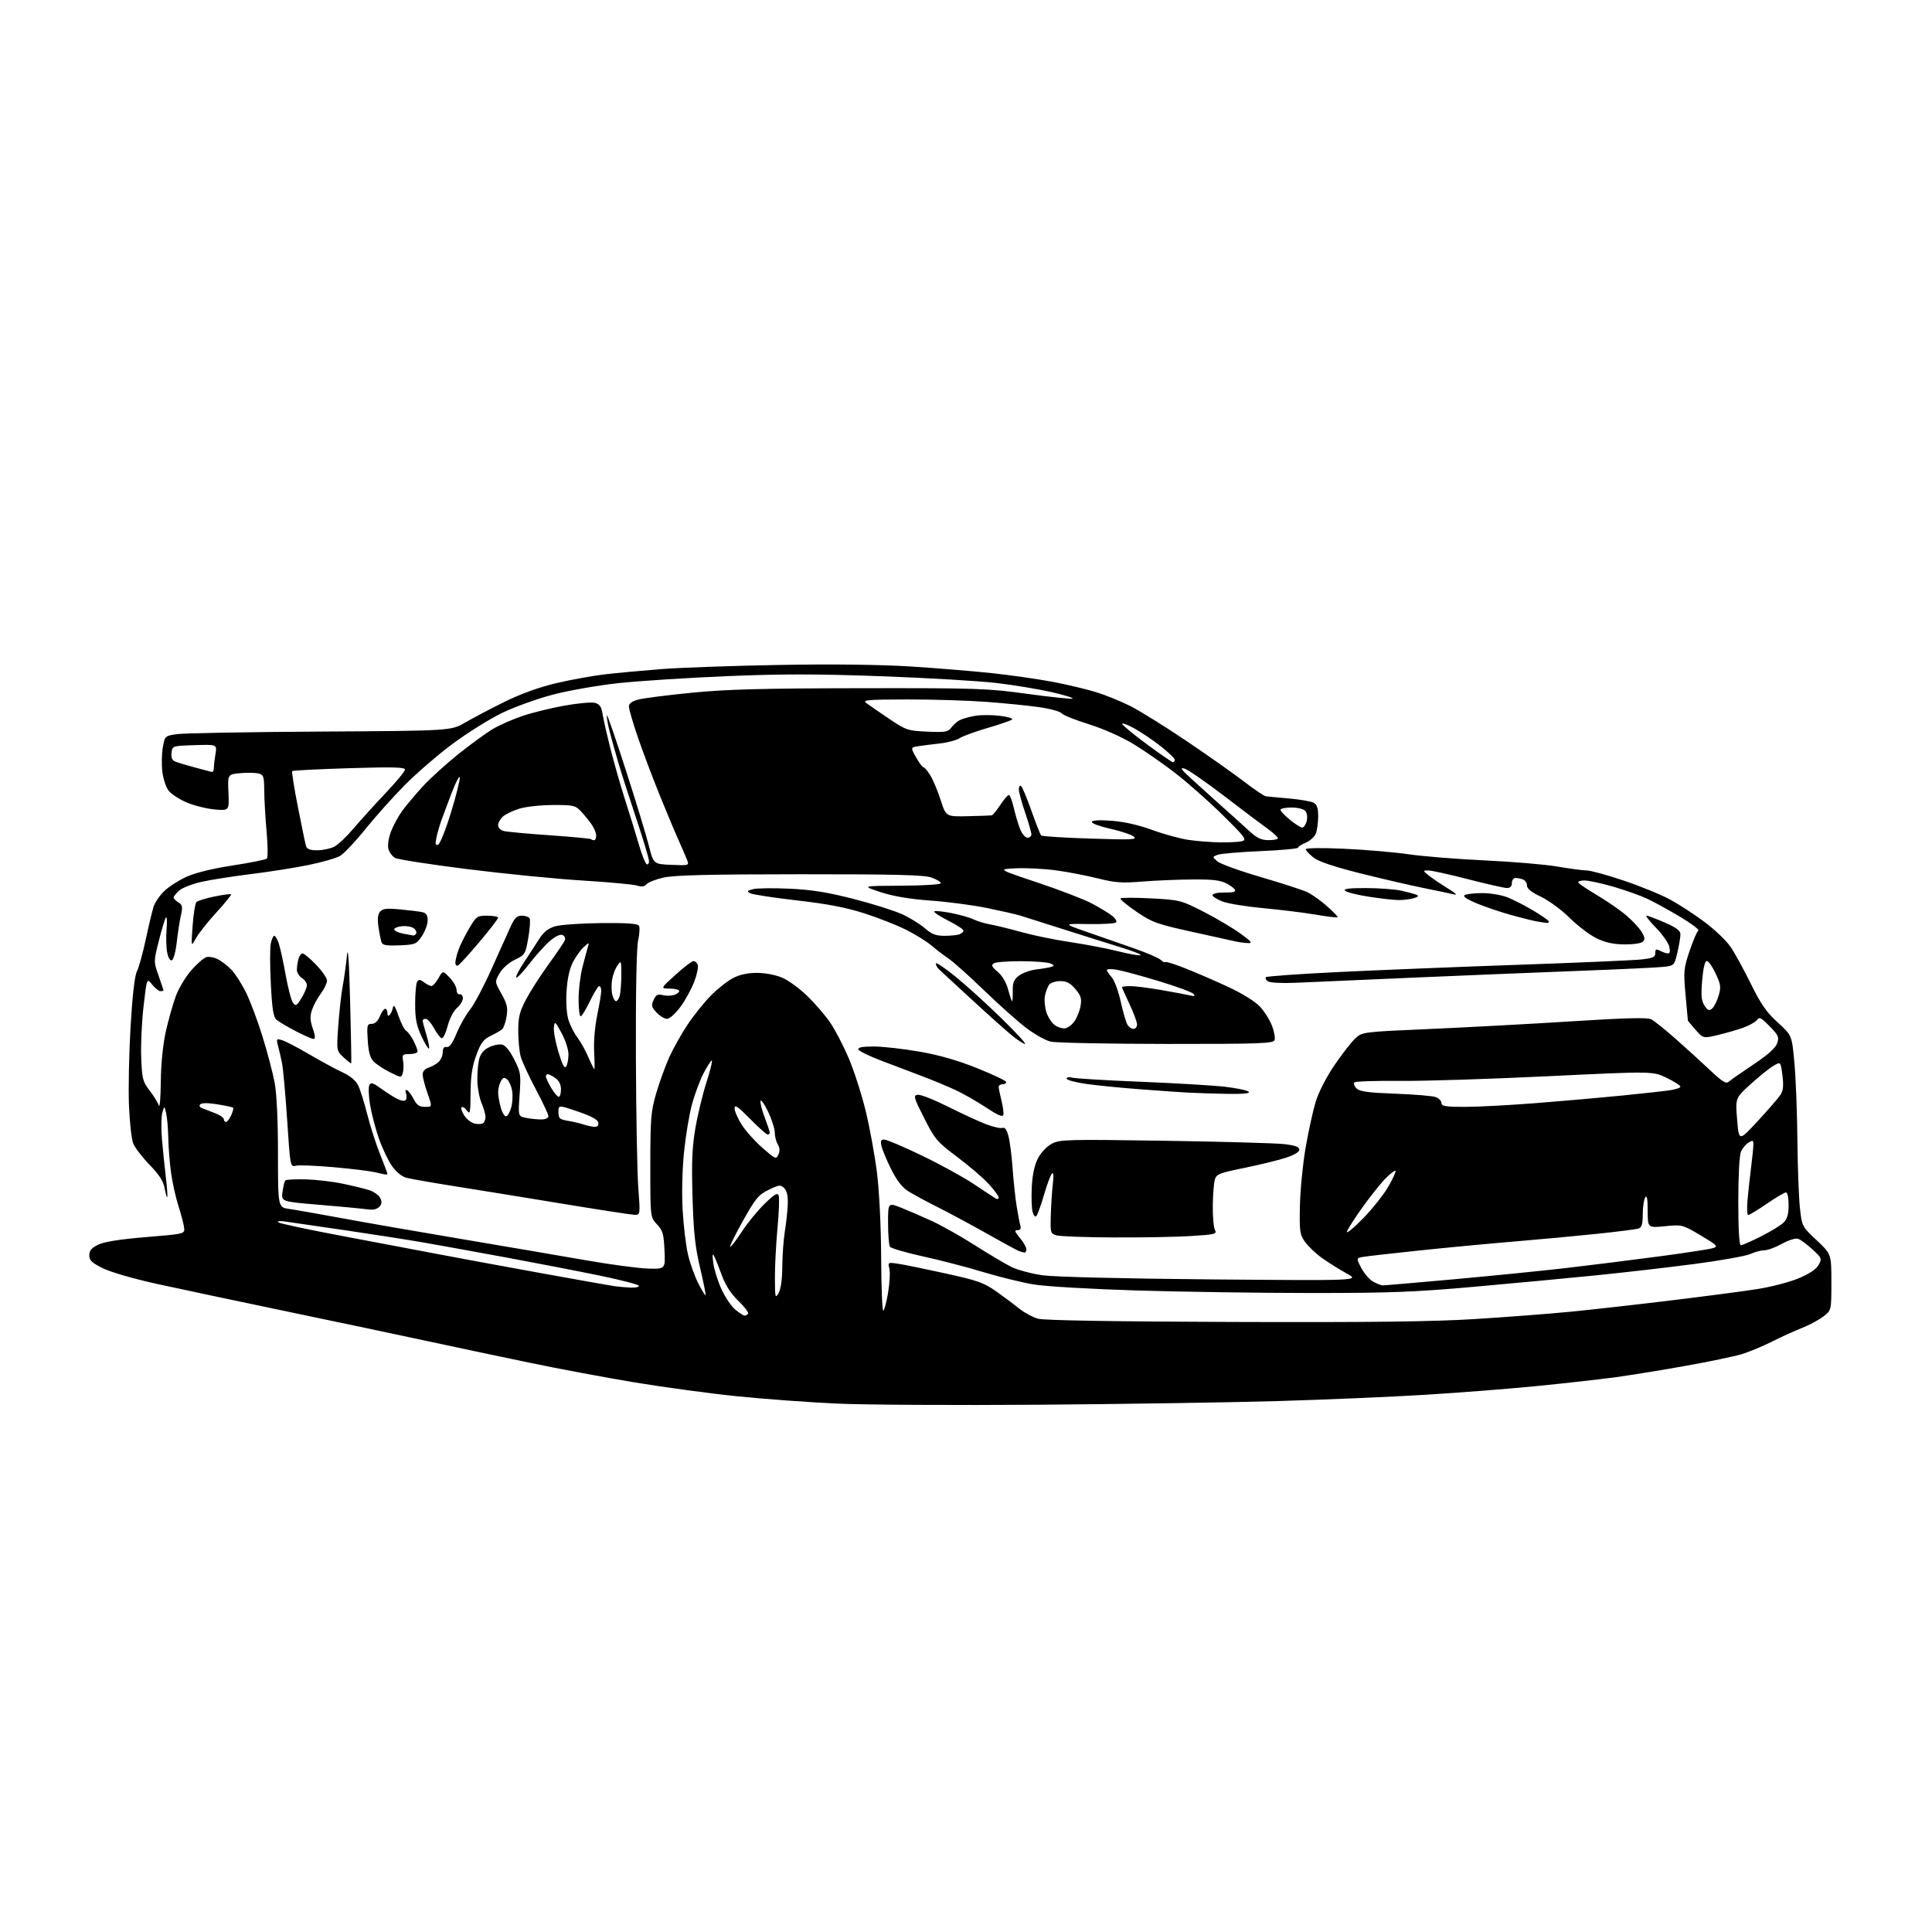 <?xml version="1.0" encoding="UTF-8" standalone="no"?>
<svg 
  version="1.1" 
  xmlns="http://www.w3.org/2000/svg" 
  xmlns:xlink="http://www.w3.org/1999/xlink" 
  xmlns:svg="http://www.w3.org/2000/svg"
  xmlns:rdf="http://www.w3.org/1999/02/22-rdf-syntax-ns#"
  xmlns:cc="http://creativecommons.org/ns#"
  xmlns:dc="http://purl.org/dc/elements/1.1/"
  viewBox="0 0 768 768"
  width="768"
  height="768"
>
<style>svg {background-color: white; }</style>"
<path stroke="none" fill="black" fill-rule="evenodd" d="M413.00,558.40C379.73,558.65 343.50,558.45 332.50,557.94C321.50,557.44 303.73,556.13 293.00,555.04C282.27,553.94 264.05,551.47 252.50,549.56C240.95,547.65 221.82,544.07 210.00,541.60C198.18,539.14 179.95,535.28 169.50,533.03C159.05,530.77 134.30,525.55 114.50,521.42C94.70,517.28 71.30,512.33 62.50,510.40C53.50,508.43 44.09,505.72 41.00,504.20C36.52,502.00 35.50,501.04 35.50,499.00C35.50,497.13 36.39,496.06 39.02,494.78C41.38,493.62 47.63,492.63 58.02,491.77C73.50,490.49 73.50,490.49 73.19,488.00C73.03,486.62 72.02,482.80 70.96,479.50C69.90,476.20 68.59,470.35 68.04,466.50C67.49,462.65 66.98,456.35 66.90,452.50C66.83,448.65 66.44,444.15 66.04,442.50C65.32,439.50 65.32,439.50 64.52,442.37C64.08,443.95 64.02,448.68 64.38,452.87C64.74,457.07 65.44,463.88 65.93,468.00C66.42,472.12 66.67,475.66 66.48,475.85C66.29,476.05 65.82,474.47 65.45,472.35C64.96,469.56 63.30,466.98 59.44,463.00C56.51,459.98 53.58,456.15 52.94,454.50C52.29,452.85 51.54,446.10 51.27,439.50C50.99,432.90 51.28,418.80 51.90,408.17C52.63,395.78 53.53,387.87 54.41,386.17C55.17,384.70 56.75,379.00 57.93,373.50C59.10,368.00 60.51,362.12 61.05,360.43C61.59,358.74 63.49,355.95 65.27,354.23C67.05,352.51 71.01,349.96 74.08,348.56C77.59,346.95 84.41,345.28 92.49,344.04C99.55,342.96 105.68,341.72 106.10,341.28C106.52,340.85 106.47,336.00 105.97,330.50C105.48,325.00 105.06,317.70 105.04,314.27C105.00,308.64 104.78,307.98 102.74,307.47C101.49,307.16 98.23,307.10 95.49,307.35C90.50,307.80 90.50,307.80 90.81,315.04C91.12,322.29 91.12,322.29 85.26,321.76C82.03,321.46 77.04,320.21 74.16,318.97C71.28,317.74 68.07,315.64 67.03,314.31C65.99,312.98 64.86,309.56 64.53,306.70C64.20,303.84 64.29,299.48 64.74,297.01C65.55,292.55 65.59,292.51 70.42,291.82C73.10,291.44 98.69,290.98 127.29,290.81C179.30,290.50 179.30,290.50 184.90,287.23C187.98,285.43 195.01,281.73 200.52,279.01C206.99,275.82 214.26,273.19 221.07,271.58C226.87,270.21 235.63,268.62 240.55,268.05C245.47,267.48 255.57,266.55 263.00,265.97C270.43,265.39 291.35,264.65 309.50,264.33C330.44,263.95 349.44,264.17 361.50,264.91C371.95,265.56 386.80,266.78 394.50,267.61C402.20,268.44 413.13,270.02 418.78,271.10C424.44,272.19 432.09,274.02 435.78,275.16C439.48,276.30 445.59,278.79 449.37,280.69C453.14,282.59 463.23,288.87 471.77,294.64C480.32,300.41 490.60,307.66 494.61,310.75C498.63,313.84 502.49,316.45 503.21,316.54C503.92,316.64 508.07,317.03 512.42,317.41C516.78,317.80 521.17,318.55 522.17,319.09C523.52,319.81 524.00,321.23 524.00,324.47C524.00,326.89 523.59,329.95 523.08,331.28C522.58,332.60 520.78,334.26 519.08,334.97C517.39,335.67 516.00,336.57 516.00,336.97C516.00,337.36 509.30,337.98 501.12,338.33C492.94,338.69 485.26,339.34 484.06,339.78C481.90,340.58 481.90,340.60 483.86,342.37C484.94,343.35 492.72,346.17 501.14,348.64C509.56,351.10 517.91,353.81 519.70,354.66C521.49,355.51 525.01,358.01 527.52,360.23C530.03,362.44 531.92,364.42 531.71,364.62C531.50,364.83 527.55,364.36 522.92,363.57C518.29,362.79 508.91,361.63 502.09,361.00C495.26,360.37 487.94,359.16 485.84,358.32C483.73,357.47 482.00,356.38 482.00,355.89C482.00,355.40 483.24,354.94 484.75,354.86C486.26,354.79 488.29,354.73 489.25,354.73C490.21,354.74 491.00,354.36 491.00,353.90C491.00,353.43 489.54,352.26 487.75,351.29C485.20,349.91 482.23,349.54 474.00,349.60C468.23,349.64 459.23,350.01 454.00,350.44C446.03,351.09 443.21,350.89 436.50,349.20C432.10,348.09 424.68,346.65 420.00,346.01C415.32,345.36 408.12,344.98 404.00,345.16C396.50,345.50 396.50,345.50 412.50,350.85C421.30,353.80 430.98,357.52 434.00,359.13C437.02,360.74 440.62,362.91 441.99,363.96C443.35,365.01 444.10,366.23 443.65,366.68C443.19,367.13 438.25,367.42 432.66,367.33C422.50,367.15 422.50,367.15 432.50,370.61C438.00,372.51 446.47,375.47 451.33,377.18C456.19,378.90 460.75,380.89 461.46,381.60C462.18,382.32 462.98,382.69 463.24,382.43C463.50,382.16 467.27,383.36 471.61,385.10C475.95,386.83 483.57,390.14 488.55,392.46C493.70,394.86 498.97,398.14 500.80,400.09C502.56,401.96 504.73,405.40 505.62,407.71C506.51,410.03 506.98,412.62 506.65,413.46C506.13,414.81 500.92,415.00 463.78,414.98C440.53,414.96 419.78,414.55 417.67,414.06C415.57,413.58 411.07,411.04 407.67,408.42C404.28,405.80 396.77,399.10 391.00,393.51C385.23,387.93 378.93,382.30 377.00,381.00C375.07,379.69 372.02,377.36 370.20,375.80C368.39,374.25 363.89,371.46 360.20,369.61C356.52,367.76 349.00,364.80 343.50,363.04C336.32,360.74 328.74,359.29 316.64,357.91C307.36,356.84 299.04,355.56 298.15,355.07C296.81,354.31 297.02,354.03 299.36,353.45C300.92,353.05 307.44,352.97 313.85,353.27C322.59,353.67 328.93,354.68 339.23,357.32C346.79,359.26 355.50,362.00 358.60,363.42C361.70,364.83 365.77,367.35 367.65,369.00C370.34,371.36 372.01,372.00 375.45,372.00C377.86,372.00 380.55,371.73 381.42,371.39C382.29,371.06 383.00,370.39 383.00,369.91C383.00,369.42 380.25,367.64 376.90,365.95C373.54,364.25 371.05,362.61 371.37,362.30C371.68,361.98 374.76,362.28 378.21,362.96C381.65,363.64 385.61,364.77 386.99,365.46C388.37,366.16 391.30,367.05 393.50,367.44C395.70,367.83 401.32,369.21 406.00,370.51C410.68,371.81 419.45,373.61 425.50,374.51C431.55,375.41 440.03,377.03 444.36,378.12C448.68,379.21 452.73,379.92 453.36,379.71C453.98,379.51 450.45,378.09 445.50,376.57C440.55,375.05 430.20,371.79 422.50,369.33C414.80,366.86 407.15,364.44 405.50,363.94C403.85,363.44 398.00,362.11 392.50,360.98C387.00,359.84 376.88,358.50 370.00,358.00C361.50,357.38 355.10,356.29 350.00,354.62C342.50,352.16 342.50,352.16 358.25,352.08C367.14,352.04 374.00,351.60 374.00,351.08C374.00,350.57 372.31,349.56 370.25,348.83C367.33,347.79 355.81,347.51 318.00,347.53C282.31,347.54 268.00,347.89 263.83,348.83C260.71,349.53 257.64,350.73 257.02,351.48C256.21,352.45 255.09,352.61 253.19,352.02C251.71,351.56 241.95,350.66 231.50,350.02C221.05,349.38 200.50,347.34 185.83,345.50C171.16,343.66 158.23,341.66 157.09,341.05C155.95,340.44 154.74,338.81 154.39,337.43C154.03,335.98 154.47,333.05 155.43,330.53C156.35,328.12 158.36,324.43 159.89,322.33C161.42,320.22 165.09,315.85 168.05,312.62C171.02,309.39 177.50,303.51 182.47,299.55C187.44,295.60 193.57,291.16 196.11,289.67C198.64,288.19 203.83,285.92 207.65,284.62C211.47,283.32 218.95,281.47 224.27,280.52C229.60,279.56 235.07,279.05 236.43,279.39C238.36,279.88 239.05,280.85 239.51,283.76C239.84,285.82 241.25,292.00 242.64,297.50C244.02,303.00 246.66,312.23 248.50,318.00C250.35,323.77 252.80,331.74 253.96,335.71C255.11,339.68 256.50,343.19 257.03,343.52C257.56,343.85 257.99,343.30 257.99,342.31C257.98,341.31 255.79,333.98 253.12,326.00C250.45,318.02 247.13,307.68 245.74,303.00C244.36,298.32 242.71,292.31 242.07,289.63C241.43,286.95 241.08,284.59 241.28,284.39C241.48,284.18 244.88,294.03 248.82,306.26C252.76,318.49 256.84,331.88 257.88,336.00C259.77,343.50 259.77,343.50 266.87,343.79C273.92,344.08 273.98,344.07 273.10,341.79C272.62,340.53 271.01,336.80 269.53,333.50C268.05,330.20 264.57,321.88 261.80,315.00C259.02,308.12 255.24,298.02 253.38,292.55C251.52,287.08 250.00,281.81 250.00,280.84C250.00,279.65 251.21,278.76 253.75,278.08C255.81,277.54 265.38,276.32 275.00,275.37C288.77,274.01 303.05,273.63 342.00,273.57C388.42,273.50 392.55,273.64 408.32,275.81C417.57,277.08 425.67,277.93 426.32,277.71C426.97,277.48 423.23,276.32 418.00,275.12C412.77,273.93 402.88,272.29 396.00,271.49C389.12,270.68 368.54,269.47 350.25,268.81C324.39,267.87 310.73,267.87 288.75,268.79C273.21,269.45 253.97,270.68 246.00,271.54C238.03,272.39 226.32,274.43 220.00,276.07C213.68,277.71 204.45,281.03 199.50,283.44C194.55,285.86 185.78,291.34 180.00,295.63C174.22,299.91 165.68,307.27 161.00,311.99C156.32,316.70 149.25,324.61 145.27,329.55C141.29,334.50 136.77,339.30 135.21,340.22C133.66,341.13 127.91,342.79 122.45,343.89C116.98,345.00 106.66,346.62 99.53,347.49C92.40,348.36 83.57,349.76 79.92,350.59C76.26,351.42 72.31,352.99 71.14,354.09C69.96,355.18 69.00,356.40 69.00,356.80C69.00,357.19 69.86,358.05 70.91,358.71C72.54,359.73 72.68,360.46 71.90,363.94C71.40,366.17 70.66,370.99 70.25,374.66C69.84,378.33 68.96,381.51 68.31,381.73C67.60,381.97 66.84,380.66 66.44,378.52C66.06,376.53 65.96,372.44 66.22,369.42C66.47,366.40 66.36,364.28 65.97,364.71C65.59,365.15 64.33,369.26 63.17,373.87C61.06,382.23 61.06,382.23 63.03,387.83C64.11,390.91 65.00,393.56 65.00,393.72C65.00,393.87 64.45,394.00 63.79,394.00C63.12,394.00 61.63,392.81 60.47,391.36C58.36,388.71 58.36,388.71 57.06,400.11C56.34,406.37 55.92,415.59 56.13,420.58C56.47,428.85 56.77,430.01 59.50,433.55C61.15,435.69 62.79,438.35 63.15,439.47C63.51,440.59 63.86,436.32 63.92,430.00C64.00,422.82 64.75,415.31 65.93,410.00C66.97,405.32 68.78,398.96 69.94,395.85C71.11,392.75 73.87,388.16 76.07,385.66C78.27,383.16 80.93,380.84 81.99,380.50C83.04,380.17 85.16,380.55 86.70,381.36C88.24,382.16 90.69,384.10 92.14,385.66C93.60,387.22 96.14,391.20 97.78,394.50C99.43,397.80 102.38,405.68 104.34,412.00C106.30,418.32 108.49,426.65 109.20,430.50C110.01,434.83 110.50,445.58 110.50,458.73C110.50,479.95 110.50,479.95 115.00,480.58C117.47,480.93 126.70,482.55 135.50,484.18C144.30,485.82 165.90,489.58 183.50,492.54C201.10,495.51 223.38,499.31 233.00,500.99C242.62,502.67 253.65,504.15 257.50,504.27C264.50,504.50 264.50,504.50 264.15,497.00C263.86,490.52 263.45,489.12 261.15,486.68C258.50,483.87 258.50,483.87 258.51,463.18C258.53,444.44 258.75,441.75 260.88,434.50C262.17,430.10 264.51,423.66 266.08,420.18C267.65,416.71 270.95,410.86 273.40,407.18C275.86,403.51 280.04,398.32 282.68,395.65C285.33,392.98 289.30,389.87 291.50,388.74C294.19,387.37 297.34,386.71 301.12,386.74C304.43,386.77 308.55,387.59 311.18,388.75C313.62,389.84 318.10,393.15 321.11,396.11C324.13,399.07 328.14,403.75 330.02,406.50C331.90,409.25 335.16,415.49 337.26,420.37C339.37,425.24 342.42,434.69 344.06,441.37C345.69,448.04 347.73,459.12 348.59,466.00C349.52,473.41 350.20,487.15 350.27,499.75C350.33,511.44 350.70,521.00 351.10,521.00C351.49,521.00 352.35,517.83 353.01,513.96C353.66,510.08 353.90,505.75 353.54,504.32C352.90,501.76 352.95,501.74 357.20,502.39C359.56,502.75 368.02,504.48 376.00,506.24C388.76,509.05 391.18,509.92 396.18,513.47C399.30,515.69 403.45,518.78 405.40,520.35C407.35,521.92 410.65,523.66 412.73,524.23C415.11,524.88 443.58,525.35 490.00,525.50C543.87,525.69 569.51,525.38 586.00,524.36C598.38,523.60 615.48,522.29 624.00,521.46C632.52,520.62 650.52,518.61 664.00,516.97C677.48,515.34 692.97,513.30 698.44,512.45C703.91,511.60 711.32,509.68 714.91,508.18C719.18,506.41 721.95,504.56 722.91,502.85C724.32,500.34 724.22,500.10 720.44,496.62C718.27,494.63 715.70,492.74 714.73,492.42C713.74,492.11 710.92,492.99 708.35,494.43C705.82,495.84 702.70,497.00 701.41,497.00C700.12,497.00 697.59,497.67 695.78,498.49C693.98,499.30 683.95,501.09 673.50,502.46C663.05,503.83 645.50,505.86 634.50,506.96C623.50,508.07 601.81,510.11 586.30,511.49C562.37,513.62 552.51,514.00 521.30,513.99C501.06,513.98 469.88,513.53 452.00,512.99C433.86,512.44 415.74,511.39 411.00,510.60C406.32,509.83 397.32,507.63 391.00,505.71C384.68,503.78 373.88,500.97 367.00,499.46C360.12,497.95 354.17,496.21 353.77,495.60C353.36,495.00 353.02,490.79 353.02,486.26C353.00,478.03 353.00,478.03 358.23,480.09C361.11,481.23 366.66,483.63 370.56,485.43C374.46,487.23 382.12,491.56 387.58,495.04C393.03,498.52 399.52,502.37 402.00,503.60C404.48,504.83 410.10,506.33 414.50,506.95C419.25,507.61 446.44,508.27 481.50,508.58C540.50,509.09 540.50,509.09 535.44,506.29C532.66,504.76 528.30,502.04 525.76,500.25C523.21,498.46 520.09,495.53 518.82,493.75C516.68,490.75 516.52,489.62 516.74,479.23C516.87,473.04 517.89,462.69 519.00,456.23C520.12,449.78 521.91,441.58 522.99,438.01C524.15,434.21 527.21,428.22 530.41,423.51C533.40,419.11 537.13,414.31 538.68,412.85C541.50,410.21 541.50,410.21 568.50,409.03C583.35,408.38 608.74,407.01 624.92,405.98C646.45,404.62 654.90,404.41 656.42,405.20C657.57,405.79 661.88,409.25 666.00,412.88C670.12,416.51 676.28,422.11 679.69,425.34C684.60,429.99 686.15,430.95 687.19,430.01C687.91,429.36 692.32,426.28 697.00,423.16C702.72,419.35 705.80,416.60 706.44,414.74C707.29,412.29 706.96,411.54 703.46,407.96C700.10,404.51 699.36,404.15 698.41,405.46C697.79,406.30 695.31,407.69 692.89,408.55C690.48,409.41 685.92,410.72 682.77,411.46C677.04,412.81 677.04,412.81 674.02,409.37C672.36,407.48 670.98,405.83 670.96,405.72C670.94,405.60 670.52,401.00 670.03,395.50C669.19,386.17 669.30,385.00 671.64,378.01C673.02,373.90 674.58,370.26 675.11,369.93C675.64,369.60 672.36,367.12 667.82,364.42C663.28,361.71 657.37,358.47 654.70,357.22C652.02,355.97 646.00,353.83 641.30,352.47C636.61,351.11 631.45,350.00 629.83,350.00C628.21,350.00 627.13,350.39 627.42,350.88C627.72,351.36 631.06,353.59 634.84,355.84C638.62,358.08 643.69,361.56 646.11,363.57C648.52,365.58 651.35,368.55 652.39,370.18C653.85,372.46 654.01,373.39 653.08,374.31C652.39,375.00 649.24,375.46 645.63,375.41C641.16,375.35 637.98,374.64 634.51,372.91C631.84,371.59 627.07,367.94 623.91,364.82C620.75,361.69 615.65,357.95 612.58,356.49C608.82,354.71 607.00,353.26 607.00,352.03C607.00,351.03 606.29,349.94 605.42,349.61C604.55,349.27 603.20,349.00 602.42,349.00C601.64,349.00 601.00,349.90 601.00,351.00C601.00,352.31 600.33,353.00 599.05,353.00C597.98,353.00 591.02,351.43 583.57,349.50C576.12,347.57 569.01,346.01 567.77,346.02C565.50,346.04 565.50,346.04 568.00,348.06C569.38,349.17 572.75,351.45 575.50,353.13C578.52,354.97 579.51,355.93 578.00,355.56C576.62,355.21 571.23,354.07 566.00,353.02C560.77,351.97 549.44,349.34 540.80,347.18C530.18,344.51 524.13,342.47 522.11,340.87C520.46,339.57 519.09,338.09 519.06,337.60C519.02,337.07 525.35,336.98 534.25,337.39C542.64,337.76 554.23,338.76 560.00,339.59C565.77,340.43 579.49,341.53 590.47,342.04C601.46,342.55 614.40,343.65 619.23,344.49C624.05,345.32 629.24,346.01 630.75,346.01C632.26,346.02 638.90,347.84 645.50,350.06C652.10,352.28 660.42,355.69 664.00,357.64C667.58,359.59 673.73,363.61 677.68,366.57C681.64,369.53 686.22,373.92 687.88,376.32C689.53,378.72 693.16,385.33 695.95,391.00C699.97,399.17 702.20,402.38 706.67,406.44C712.31,411.57 712.31,411.57 713.31,422.54C713.86,428.57 714.39,442.27 714.49,453.00C714.59,463.73 715.04,475.88 715.48,480.00C716.29,487.50 716.29,487.50 722.15,493.02C728.00,498.54 728.00,498.54 728.00,509.72C728.00,520.90 728.00,520.90 724.75,523.37C722.96,524.73 719.15,526.77 716.27,527.90C713.39,529.03 707.99,531.49 704.27,533.37C700.54,535.24 695.10,537.49 692.17,538.36C689.24,539.23 679.35,541.28 670.17,542.93C661.00,544.58 648.51,546.60 642.41,547.44C636.31,548.27 622.36,549.84 611.41,550.93C600.46,552.03 580.25,553.61 566.50,554.45C552.75,555.29 526.20,556.42 507.50,556.96C488.80,557.50 446.27,558.15 413.00,558.40zM296.02,523.00C296.49,523.00 297.11,522.63 297.39,522.18C297.66,521.73 295.91,519.44 293.48,517.09C290.59,514.29 288.37,510.88 287.02,507.16C285.89,504.05 284.51,500.60 283.96,499.50C283.20,497.99 283.10,498.61 283.53,501.99C283.84,504.45 285.27,509.08 286.70,512.28C288.14,515.47 290.63,519.19 292.23,520.54C293.84,521.89 295.54,523.00 296.02,523.00zM309.50,514.00C310.40,512.43 310.95,508.53 310.97,503.50C311.00,499.10 311.45,492.80 311.99,489.49C312.53,486.19 313.05,481.33 313.15,478.69C313.27,475.46 312.81,473.38 311.75,472.32C310.31,470.88 309.76,470.94 305.59,472.96C301.54,474.92 300.37,476.32 295.41,485.16C292.33,490.65 290.01,495.34 290.25,495.59C290.50,495.83 292.53,493.21 294.78,489.77C297.02,486.32 301.12,481.28 303.89,478.57C307.83,474.72 309.06,473.99 309.53,475.22C309.86,476.08 309.66,481.90 309.07,488.15C308.49,494.39 308.02,503.32 308.04,508.00C308.07,515.88 308.18,516.32 309.50,514.00zM280.46,514.85C280.64,514.66 279.67,509.77 278.30,504.00C276.33,495.69 275.70,489.83 275.29,475.89C274.87,462.11 275.12,456.14 276.42,448.49C277.34,443.12 279.37,434.73 280.94,429.87C282.50,425.00 283.37,421.27 282.87,421.58C282.37,421.89 280.86,424.32 279.51,426.98C278.16,429.64 276.18,434.99 275.10,438.87C274.03,442.74 272.61,451.22 271.94,457.70C271.21,464.73 270.98,474.15 271.36,481.00C271.72,487.32 272.68,495.32 273.50,498.77C274.32,502.22 276.14,507.32 277.56,510.12C278.98,512.91 280.28,515.04 280.46,514.85zM250.75,511.85C252.54,511.93 254.00,511.62 254.00,511.15C254.00,510.68 247.14,508.88 238.75,507.14C230.36,505.41 213.60,502.16 201.50,499.92C189.40,497.69 174.55,494.99 168.50,493.94C162.45,492.88 148.28,490.67 137.00,489.01C125.72,487.36 114.96,485.80 113.09,485.54C111.21,485.28 110.08,485.44 110.59,485.89C111.09,486.34 122.75,488.83 136.50,491.41C150.25,494.00 167.12,497.19 174.00,498.51C180.88,499.83 198.88,503.16 214.00,505.90C229.12,508.65 242.85,511.08 244.50,511.30C246.15,511.52 248.96,511.77 250.75,511.85zM549.59,510.96C550.19,510.98 563.01,509.89 578.09,508.52C593.16,507.16 613.38,505.13 623.00,504.01C632.62,502.89 649.05,500.83 659.50,499.44C669.95,498.05 679.58,496.57 680.90,496.16C683.09,495.47 682.67,495.03 676.02,491.08C668.82,486.81 668.69,486.77 661.88,487.44C655.00,488.12 655.00,488.12 654.98,481.31C654.97,476.54 654.68,474.95 654.00,476.00C653.47,476.82 653.02,479.83 653.02,482.68C653.00,486.74 652.62,487.98 651.25,488.39C650.29,488.68 642.98,489.61 635.00,490.45C627.02,491.29 612.17,492.67 602.00,493.52C591.83,494.36 574.95,495.96 564.50,497.06C554.05,498.16 544.05,499.29 542.29,499.57C539.07,500.08 539.07,500.08 541.15,504.07C542.30,506.26 544.42,508.70 545.87,509.49C547.31,510.28 548.99,510.94 549.59,510.96zM407.25,497.92C406.84,497.88 405.82,497.59 405.00,497.28C404.18,496.97 398.54,493.91 392.48,490.48C386.42,487.06 377.67,482.35 373.05,480.02C368.42,477.70 363.02,474.78 361.06,473.54C358.63,472.01 356.46,469.22 354.30,464.89C352.55,461.38 350.82,457.26 350.45,455.75C349.92,453.55 350.13,453.00 351.51,453.00C352.47,453.00 359.18,455.85 366.43,459.34C373.69,462.83 382.97,467.92 387.06,470.66C391.15,473.40 395.06,475.98 395.75,476.38C396.44,476.79 397.00,476.63 397.00,476.04C397.00,475.44 395.19,472.99 392.98,470.60C390.77,468.20 385.14,463.37 380.46,459.87C372.51,453.92 371.65,452.91 367.39,444.50C363.19,436.20 362.99,435.48 364.82,435.19C365.92,435.02 371.33,437.16 376.86,439.93C382.39,442.71 389.22,445.85 392.04,446.92C394.86,448.00 397.78,448.64 398.52,448.35C399.43,448.00 400.21,449.09 400.89,451.67C401.44,453.77 402.18,459.55 402.53,464.50C402.88,469.45 403.60,476.20 404.13,479.50C404.67,482.80 405.34,486.29 405.62,487.25C405.96,488.42 405.59,489.00 404.48,489.00C403.14,489.00 403.32,489.59 405.41,492.08C406.83,493.77 408.00,495.79 408.00,496.58C408.00,497.36 407.66,497.96 407.25,497.92zM692.02,495.00C692.59,495.00 696.20,493.41 700.05,491.47C703.90,489.54 707.94,487.06 709.03,485.97C710.46,484.54 711.00,482.65 711.00,479.00C711.00,476.19 710.54,474.00 709.96,474.00C709.38,474.00 705.95,476.02 702.34,478.50C698.72,480.98 695.40,483.00 694.96,483.00C694.51,483.00 694.37,480.41 694.65,477.25C694.92,474.09 695.56,468.20 696.07,464.18C696.58,460.15 697.00,455.98 697.00,454.92C697.00,453.26 696.73,453.15 695.07,454.19C694.01,454.85 692.66,456.45 692.07,457.74C691.44,459.13 691.00,467.27 691.00,477.55C691.00,488.80 691.36,495.00 692.02,495.00zM442.59,491.90C431.54,491.85 421.38,491.48 420.00,491.08C417.59,490.40 417.51,490.09 417.71,482.93C417.83,478.85 418.20,473.25 418.53,470.50C418.91,467.27 418.78,465.85 418.15,466.50C417.62,467.05 416.20,470.88 415.00,475.00C413.80,479.12 412.43,482.90 411.96,483.39C411.48,483.90 410.82,483.15 410.45,481.64C410.08,480.19 409.95,475.73 410.15,471.75C410.40,467.01 411.24,463.11 412.58,460.50C413.77,458.20 416.09,455.72 418.07,454.67C421.29,452.95 424.00,452.88 463.00,453.47C485.82,453.82 507.20,454.42 510.50,454.80C514.86,455.31 516.50,455.91 516.50,457.00C516.50,457.94 514.43,459.17 511.00,460.27C507.98,461.25 500.57,463.05 494.54,464.28C484.58,466.31 483.52,466.74 482.89,469.01C482.51,470.38 482.15,475.02 482.10,479.32C482.04,483.61 482.43,487.93 482.96,488.92C483.84,490.56 483.08,490.75 473.30,491.35C467.46,491.71 453.65,491.96 442.59,491.90zM541.72,484.46C545.51,480.59 550.10,474.82 551.91,471.65C553.73,468.48 555.00,465.67 554.74,465.41C554.48,465.15 552.74,466.46 550.88,468.33C549.02,470.19 544.93,475.29 541.80,479.66C538.66,484.02 535.81,488.47 535.45,489.55C535.10,490.62 537.92,488.33 541.72,484.46zM252.02,482.89C250.63,482.82 237.57,480.81 223.00,478.40C208.43,476.00 189.30,472.90 180.50,471.51C171.70,470.11 163.15,468.61 161.50,468.17C159.69,467.68 157.41,465.80 155.76,463.43C154.25,461.27 151.91,456.31 150.56,452.40C149.20,448.50 147.64,442.47 147.08,439.00C146.52,435.54 146.41,432.08 146.84,431.32C147.46,430.21 148.29,430.43 151.06,432.43C152.95,433.80 155.75,435.63 157.28,436.50C158.81,437.37 160.51,437.80 161.07,437.46C161.63,437.11 161.79,435.91 161.43,434.79C161.00,433.42 161.15,432.98 161.90,433.44C162.51,433.82 163.70,435.45 164.53,437.06C165.68,439.29 166.75,440.00 168.95,440.00C171.85,440.00 171.85,440.00 169.92,434.52C168.87,431.51 168.00,428.17 168.00,427.09C168.00,425.93 168.92,424.86 170.25,424.45C171.49,424.07 173.29,423.07 174.25,422.23C175.21,421.38 176.00,419.62 176.00,418.30C176.00,416.67 176.50,416.01 177.57,416.21C178.66,416.41 179.87,414.74 181.48,410.81C182.77,407.67 185.19,403.40 186.87,401.31C188.54,399.21 192.42,391.88 195.48,385.00C198.55,378.12 201.93,370.59 203.01,368.25C204.54,364.94 205.52,364.00 207.43,364.00C208.78,364.00 210.17,364.47 210.52,365.04C210.88,365.61 210.64,369.10 210.01,372.79C208.88,379.28 208.71,379.56 204.69,381.50C202.27,382.67 199.72,384.91 198.59,386.89C196.65,390.28 196.65,390.28 199.35,395.08C201.57,399.03 201.93,400.60 201.38,404.03C201.01,406.32 200.22,408.62 199.61,409.15C199.00,409.67 196.93,410.87 195.00,411.80C192.14,413.19 191.10,414.60 189.31,419.50C187.69,423.92 187.10,427.85 187.06,434.44C187.01,442.41 186.85,443.17 185.58,441.44C184.80,440.38 183.87,439.80 183.50,440.16C183.14,440.53 183.61,442.00 184.54,443.42C185.48,444.85 187.29,446.29 188.57,446.61C189.84,446.93 191.36,446.89 191.94,446.54C192.52,446.18 193.00,445.06 193.00,444.06C193.00,443.06 192.29,440.54 191.42,438.46C190.55,436.38 189.80,432.39 189.75,429.59C189.70,426.79 190.00,423.03 190.42,421.23C190.92,419.04 192.15,417.46 194.15,416.42C195.79,415.57 198.12,415.02 199.32,415.19C200.81,415.40 202.39,417.24 204.33,421.00C207.00,426.18 207.13,427.01 206.56,435.12C205.95,443.74 205.95,443.74 209.10,444.37C210.83,444.72 213.54,445.00 215.12,445.00C216.81,445.00 218.00,444.46 218.00,443.70C218.00,442.99 215.74,438.16 212.98,432.97C210.22,427.77 207.52,421.94 206.99,420.01C206.45,418.08 206.01,413.51 206.01,409.85C206.00,404.36 206.53,402.19 209.07,397.35C210.76,394.13 214.81,387.82 218.07,383.33C221.33,378.84 224.25,374.51 224.56,373.71C224.86,372.91 224.41,371.99 223.56,371.66C222.61,371.30 220.59,372.30 218.43,374.19C216.47,375.91 212.83,379.98 210.33,383.22C207.83,386.47 205.54,388.87 205.23,388.56C204.92,388.25 206.24,385.64 208.16,382.75C210.08,379.86 212.80,375.67 214.21,373.44C216.07,370.50 217.84,369.07 220.64,368.23C222.76,367.60 230.97,367.02 238.88,366.94C248.99,366.84 253.47,367.14 253.98,367.97C254.38,368.62 254.24,371.26 253.67,373.83C253.03,376.72 252.69,394.35 252.78,420.00C252.86,442.82 253.29,466.34 253.74,472.25C254.54,483.00 254.54,483.00 252.02,482.89zM147.63,480.86C146.46,480.79 144.60,480.60 143.50,480.44C142.40,480.28 134.81,479.59 126.64,478.90C111.78,477.65 111.78,477.65 112.31,473.74C112.60,471.59 113.10,469.56 113.44,469.23C113.77,468.90 117.39,468.71 121.47,468.81C125.56,468.92 132.19,469.69 136.20,470.53C140.22,471.36 144.97,472.52 146.76,473.10C148.55,473.68 150.49,475.05 151.08,476.14C151.85,477.58 151.81,478.52 150.95,479.56C150.29,480.35 148.80,480.94 147.63,480.86zM153.25,466.90C152.84,466.84 150.93,466.42 149.00,465.96C147.07,465.51 139.72,464.61 132.66,463.98C125.60,463.35 118.82,463.08 117.60,463.39C115.39,463.94 115.37,463.81 114.15,445.22C113.47,434.92 112.55,424.70 112.09,422.50C111.64,420.30 110.92,417.21 110.50,415.64C109.78,412.97 109.89,412.83 112.11,413.48C113.43,413.86 118.33,416.41 123.00,419.15C127.67,421.89 133.63,425.11 136.23,426.31C139.28,427.73 141.46,429.56 142.40,431.50C143.19,433.15 144.81,438.32 146.00,443.00C147.18,447.68 149.47,454.80 151.08,458.83C152.68,462.85 154.00,466.34 154.00,466.58C154.00,466.81 153.66,466.95 153.25,466.90zM309.44,458.93C310.07,457.53 309.99,456.21 309.19,454.93C308.54,453.88 308.00,451.78 307.99,450.26C307.98,448.74 306.81,445.02 305.37,442.00C303.93,438.98 302.57,437.01 302.34,437.63C302.10,438.25 302.83,441.17 303.96,444.13C305.08,447.08 306.00,449.84 306.00,450.25C306.00,450.66 305.62,451.00 305.15,451.00C304.69,451.00 301.54,448.19 298.15,444.75C293.31,439.83 292.00,438.94 292.00,440.56C292.00,441.68 293.28,444.62 294.84,447.09C296.40,449.55 300.11,453.70 303.09,456.30C308.25,460.82 308.54,460.94 309.44,458.93zM698.75,445.62C702.88,441.15 706.92,436.49 707.74,435.25C708.86,433.56 709.06,431.61 708.54,427.49C707.85,421.97 707.85,421.97 704.90,423.72C703.27,424.68 699.22,427.95 695.89,430.98C689.82,436.50 689.82,436.50 690.54,445.12C691.25,453.74 691.25,453.74 698.75,445.62zM236.32,447.92C237.54,447.97 238.04,447.42 237.82,446.25C237.59,445.06 235.00,443.65 229.74,441.86C222.00,439.23 222.00,439.23 222.00,442.07C222.00,444.57 222.44,444.98 225.75,445.54C227.81,445.88 230.62,446.54 232.00,447.00C233.38,447.46 235.32,447.88 236.32,447.92zM89.84,446.00C90.30,446.00 91.22,444.82 91.88,443.37C92.54,441.92 92.89,440.56 92.67,440.34C92.45,440.12 89.64,439.51 86.42,438.99C82.72,438.39 80.22,438.38 79.62,438.98C79.02,439.58 79.37,440.19 80.58,440.61C81.64,440.99 83.96,441.88 85.75,442.60C87.54,443.31 89.00,444.37 89.00,444.95C89.00,445.53 89.38,446.00 89.84,446.00zM398.84,443.18C398.60,444.17 396.63,443.33 392.00,440.27C388.43,437.90 383.02,434.81 380.00,433.39C376.98,431.98 371.12,429.53 367.00,427.96C362.88,426.39 355.48,423.58 350.56,421.72C345.64,419.87 341.44,417.82 341.22,417.17C340.95,416.36 342.79,416.00 347.29,416.00C350.84,416.00 358.99,416.91 365.40,418.02C373.38,419.41 380.69,421.51 388.53,424.66C394.84,427.20 400.00,429.66 400.00,430.14C400.00,430.61 399.32,431.00 398.50,431.00C397.68,431.00 397.00,431.48 397.00,432.06C397.00,432.64 397.49,435.07 398.09,437.46C398.69,439.84 399.03,442.42 398.84,443.18zM201.27,443.74C201.90,443.53 202.80,441.85 203.28,440.00C203.76,438.14 203.88,435.18 203.55,433.42C203.22,431.65 202.32,429.68 201.54,429.04C200.44,428.12 199.91,428.29 199.07,429.87C198.48,430.97 198.00,432.91 198.01,434.18C198.01,435.46 198.49,438.22 199.07,440.31C199.65,442.41 200.64,443.95 201.27,443.74zM582.25,440.00C587.34,440.00 600.05,439.33 610.50,438.51C620.95,437.70 636.25,436.35 644.50,435.53C652.75,434.70 661.41,433.75 663.75,433.40C666.09,433.06 668.00,432.41 668.00,431.96C668.00,431.51 665.54,429.94 662.53,428.47C657.07,425.80 657.07,425.80 615.28,427.82C592.30,428.94 565.78,429.77 556.34,429.68C546.90,429.58 538.82,429.85 538.40,430.27C537.97,430.70 538.34,431.77 539.22,432.65C540.47,433.90 543.80,434.36 554.66,434.76C562.27,435.04 569.51,435.65 570.75,436.11C571.99,436.57 573.00,437.64 573.00,438.48C573.00,439.73 574.63,440.00 582.25,440.00zM222.10,436.00C222.59,436.00 223.00,434.68 223.00,433.06C223.00,431.15 222.22,429.57 220.78,428.56C219.56,427.70 218.21,427.00 217.78,427.00C217.35,427.00 217.00,427.42 217.00,427.94C217.00,428.46 217.94,430.49 219.10,432.44C220.25,434.40 221.60,436.00 222.10,436.00zM487.45,434.82C481.98,434.71 475.02,434.49 472.00,434.32C468.98,434.15 460.43,433.56 453.00,432.99C445.57,432.43 436.01,431.48 431.75,430.87C427.49,430.27 424.00,429.32 424.00,428.77C424.00,428.21 425.00,428.04 426.25,428.39C427.49,428.73 439.75,429.47 453.50,430.02C467.25,430.58 482.30,431.47 486.94,432.00C491.58,432.54 495.83,433.43 496.39,433.99C497.07,434.67 494.17,434.94 487.45,434.82zM160.11,426.50C159.51,428.48 159.45,428.47 155.02,426.24C152.55,425.00 149.65,423.09 148.57,422.01C147.13,420.57 146.49,418.28 146.18,413.52C145.80,407.53 145.93,407.00 147.76,407.00C149.04,407.00 150.21,405.92 151.00,404.00C151.68,402.35 152.64,401.00 153.12,401.00C153.60,401.00 154.00,401.76 154.00,402.70C154.00,403.75 154.35,404.03 154.90,403.45C155.40,402.93 155.98,401.60 156.20,400.50C156.48,399.12 157.15,400.11 158.38,403.74C159.36,406.63 160.74,409.33 161.44,409.74C162.15,410.16 163.47,411.94 164.36,413.70C165.26,415.46 166.00,417.37 166.00,417.95C166.00,418.53 164.59,419.00 162.88,419.00C160.01,419.00 159.79,419.23 160.24,421.75C160.50,423.26 160.45,425.40 160.11,426.50zM225.07,423.93C225.56,423.14 225.98,420.99 225.98,419.14C225.99,417.28 224.76,413.49 223.25,410.69C220.65,405.89 220.48,405.77 220.18,408.39C220.00,409.91 220.82,414.35 222.01,418.25C223.56,423.36 224.42,424.95 225.07,423.93zM236.25,425.00C236.42,425.00 236.39,421.92 236.18,418.15C235.95,414.18 236.47,408.04 237.40,403.54C238.28,399.28 239.00,394.93 239.00,393.89C239.00,392.85 238.63,392.00 238.18,392.00C237.73,392.00 236.08,394.70 234.50,398.00C232.92,401.30 231.27,404.00 230.82,404.00C230.37,404.00 230.00,400.94 230.00,397.21C230.00,393.48 230.69,387.74 231.53,384.46C232.38,381.18 233.34,377.60 233.67,376.50C234.27,374.50 234.27,374.50 232.03,376.50C230.79,377.60 228.86,380.30 227.73,382.50C226.38,385.12 225.51,389.14 225.21,394.12C224.93,398.82 225.25,403.22 226.03,405.62C226.73,407.75 228.33,410.85 229.58,412.50C230.83,414.15 232.77,417.64 233.89,420.25C235.01,422.86 236.07,425.00 236.25,425.00zM139.62,422.71C139.50,422.83 138.13,421.75 136.58,420.31C133.76,417.70 133.76,417.70 134.48,407.60C134.87,402.04 135.66,395.02 136.23,392.00C136.80,388.98 137.55,383.57 137.90,380.00C138.33,375.59 138.74,381.39 139.18,398.00C139.53,411.48 139.73,422.60 139.62,422.71zM170.52,416.81C170.26,417.07 168.91,414.86 167.53,411.90C165.55,407.64 165.02,404.92 165.03,399.00C165.03,394.88 165.39,390.94 165.82,390.25C166.45,389.27 167.03,389.32 168.56,390.47C169.63,391.28 170.95,391.95 171.50,391.96C172.05,391.98 173.29,390.59 174.27,388.89C176.03,385.78 176.03,385.78 178.77,388.64C180.27,390.21 181.50,392.40 181.50,393.50C181.50,394.60 182.06,395.39 182.75,395.25C183.44,395.11 184.00,395.82 184.00,396.82C184.00,397.82 182.93,399.57 181.62,400.71C180.27,401.88 178.67,404.99 177.93,407.91C177.20,410.73 176.14,412.89 175.56,412.70C174.98,412.52 173.60,410.71 172.50,408.69C171.40,406.66 169.94,405.00 169.25,405.00C168.56,405.00 168.00,405.34 168.01,405.75C168.02,406.16 168.69,408.71 169.51,411.41C170.33,414.12 170.79,416.55 170.52,416.81zM407.48,414.98C406.92,414.99 404.67,413.56 402.48,411.80C400.29,410.03 393.11,403.62 386.51,397.55C379.92,391.47 373.96,385.97 373.26,385.32C372.57,384.67 372.00,383.63 372.00,383.01C372.00,382.38 375.49,384.70 379.75,388.16C384.01,391.62 392.23,399.06 398.00,404.70C403.77,410.34 408.04,414.96 407.48,414.98zM124.63,413.00C124.01,413.00 120.80,411.59 117.50,409.87C114.20,408.15 110.78,406.12 109.90,405.36C108.67,404.28 108.16,401.05 107.66,391.10C107.30,384.02 107.28,376.83 107.63,375.12C107.97,373.40 108.61,372.00 109.05,372.00C109.49,372.00 110.31,373.46 110.89,375.25C111.46,377.04 112.67,382.65 113.59,387.73C114.50,392.80 115.79,397.70 116.46,398.61C117.54,400.09 117.91,399.88 119.84,396.77C121.03,394.84 122.00,392.53 122.00,391.64C122.00,390.75 121.10,389.45 120.00,388.77C118.90,388.08 118.01,386.61 118.01,385.51C118.02,384.40 118.30,382.49 118.63,381.25C118.96,380.01 119.71,379.00 120.29,379.00C120.87,379.00 123.29,381.03 125.67,383.52C128.05,386.00 130.00,388.84 130.00,389.82C130.00,390.81 128.89,393.12 127.52,394.97C126.16,396.81 124.57,399.77 123.99,401.54C123.18,403.98 123.27,405.75 124.35,408.88C125.35,411.78 125.43,413.00 124.63,413.00zM423.40,408.78C424.44,408.63 426.11,407.38 427.10,406.00C428.09,404.62 429.18,401.89 429.53,399.92C430.05,396.96 429.69,395.79 427.49,393.17C425.49,390.79 424.00,390.00 421.53,390.00C419.72,390.00 417.74,390.61 417.13,391.35C416.51,392.09 415.74,394.07 415.40,395.76C415.06,397.44 415.32,400.43 415.97,402.41C416.62,404.38 418.13,406.68 419.33,407.53C420.52,408.37 422.35,408.93 423.40,408.78zM450.54,409.00C451.34,409.00 452.00,408.21 452.00,407.25C452.00,406.29 450.65,402.65 449.00,399.16C447.35,395.67 446.00,392.64 446.00,392.41C446.00,392.18 447.52,392.00 449.37,392.00C451.22,392.00 456.73,392.70 461.62,393.55C466.50,394.40 471.62,395.35 473.00,395.68C474.94,396.13 475.24,395.98 474.36,395.04C473.73,394.37 467.55,392.10 460.62,390.00C453.69,387.90 446.21,385.87 444.01,385.50C441.80,385.13 440.00,385.17 440.00,385.60C440.00,386.02 440.85,387.30 441.89,388.44C442.93,389.57 444.53,393.83 445.44,397.90C446.35,401.97 447.54,406.14 448.08,407.15C448.63,408.17 449.73,409.00 450.54,409.00zM265.16,405.00C264.17,405.00 262.30,403.88 261.01,402.51C258.99,400.36 258.83,399.67 259.82,397.49C260.75,395.46 261.47,395.08 263.42,395.57C264.76,395.91 266.79,395.88 267.93,395.52C269.07,395.16 270.00,394.45 270.00,393.93C270.00,393.42 268.31,392.99 266.25,392.98C262.50,392.95 262.50,392.95 268.50,387.51C271.80,384.52 275.01,382.06 275.64,382.04C276.27,382.02 277.05,382.69 277.37,383.52C277.69,384.36 277.06,387.40 275.96,390.27C274.87,393.15 272.40,397.64 270.48,400.25C268.53,402.89 266.17,405.00 265.16,405.00zM680.56,400.95C681.35,400.30 682.52,398.01 683.16,395.86C684.19,392.42 684.06,391.39 681.99,386.98C680.71,384.24 679.13,382.00 678.48,382.00C677.73,382.00 677.06,384.80 676.64,389.67C676.13,395.77 676.32,397.84 677.57,399.74C678.82,401.66 679.42,401.90 680.56,400.95zM244.90,398.00C245.38,398.00 246.04,396.99 246.37,395.75C246.70,394.51 246.98,390.81 246.99,387.53C247.00,381.83 246.93,381.66 245.44,383.79C244.57,385.02 243.62,387.57 243.31,389.46C243.01,391.35 243.04,394.04 243.40,395.45C243.75,396.85 244.43,398.00 244.90,398.00zM402.33,398.00C402.52,398.00 402.63,396.15 402.59,393.88C402.52,390.57 403.00,389.38 405.09,387.81C406.51,386.73 409.66,385.62 412.09,385.34C414.51,385.06 417.18,384.60 418.00,384.31C419.19,383.89 419.09,383.62 417.50,382.96C416.40,382.51 411.23,382.12 406.00,382.09C400.77,382.06 395.86,382.44 395.07,382.93C393.93,383.66 394.22,384.32 396.59,386.31C398.41,387.84 400.00,390.54 400.76,393.39C401.44,395.93 402.15,398.00 402.33,398.00zM515.00,390.67C509.61,390.91 504.86,390.66 504.03,390.10C503.22,389.56 502.86,388.81 503.22,388.44C503.59,388.08 516.40,387.16 531.69,386.42C546.99,385.67 579.08,384.37 603.00,383.54C626.92,382.71 649.09,381.75 652.25,381.42C657.06,380.90 658.00,380.49 658.00,378.87C658.00,377.26 658.33,377.11 659.93,377.96C661.00,378.53 662.40,379.00 663.04,379.00C663.82,379.00 663.99,378.07 663.54,376.25C663.17,374.74 660.78,371.36 658.22,368.75C655.67,366.14 654.01,364.00 654.54,364.00C655.07,364.00 658.31,365.22 661.75,366.72C666.42,368.76 668.00,369.95 668.00,371.44C668.00,372.54 667.46,375.78 666.79,378.64C665.61,383.71 665.49,383.84 661.54,384.32C659.32,384.59 644.00,385.32 627.50,385.94C611.00,386.57 581.08,387.79 561.00,388.66C540.92,389.53 520.23,390.44 515.00,390.67zM181.98,383.83C181.44,384.02 181.00,383.52 181.00,382.73C181.00,381.94 181.51,379.77 182.14,377.90C182.77,376.03 184.68,372.14 186.38,369.25C189.34,364.22 189.65,364.00 193.73,364.00C196.08,364.00 198.00,364.37 198.00,364.81C198.00,365.26 194.62,369.65 190.48,374.56C186.34,379.48 182.52,383.65 181.98,383.83zM77.87,373.00C75.95,376.50 75.95,376.50 76.57,368.00C76.92,363.32 77.59,359.09 78.06,358.59C78.54,358.09 81.74,357.10 85.18,356.39C88.62,355.68 91.62,355.28 91.84,355.51C92.07,355.73 89.45,358.97 86.02,362.71C82.60,366.44 78.93,371.07 77.87,373.00zM158.84,375.79C153.87,376.01 152.11,375.74 151.70,374.67C151.41,373.89 150.85,371.17 150.47,368.62C149.98,365.41 150.17,363.50 151.06,362.43C152.09,361.19 153.66,361.00 158.92,361.49C162.54,361.83 166.51,362.31 167.75,362.57C169.44,362.92 170.00,363.74 170.00,365.87C170.00,367.43 168.97,370.23 167.71,372.10C165.55,375.32 165.09,375.52 158.84,375.79zM495.99,374.88C494.62,374.82 492.60,374.56 491.50,374.31C490.40,374.06 482.53,372.33 474.02,370.45C459.83,367.32 457.98,366.66 451.78,362.42C448.05,359.87 445.19,357.50 445.41,357.15C445.63,356.79 451.09,356.78 457.54,357.12C469.00,357.73 469.47,357.85 478.38,362.40C483.40,364.97 489.97,368.85 492.99,371.03C497.59,374.36 498.07,374.98 495.99,374.88zM164.19,371.87C164.57,371.94 165.13,371.60 165.43,371.11C165.73,370.63 165.34,369.69 164.55,369.05C163.77,368.40 161.64,368.01 159.82,368.18C157.99,368.36 156.59,368.95 156.71,369.50C156.83,370.05 158.40,370.78 160.21,371.12C162.02,371.46 163.81,371.80 164.19,371.87zM614.81,366.86C614.09,366.79 612.38,366.54 611.00,366.30C609.62,366.07 605.12,364.95 601.00,363.82C596.88,362.69 590.68,360.61 587.24,359.20C583.11,357.51 581.41,356.36 582.24,355.83C582.93,355.39 586.08,355.02 589.23,355.02C592.38,355.01 596.88,355.77 599.23,356.70C601.58,357.64 606.10,359.94 609.27,361.83C612.44,363.72 615.28,365.65 615.58,366.13C615.88,366.61 615.53,366.94 614.81,366.86zM556.00,357.79C554.08,357.78 548.73,357.18 544.13,356.46C539.52,355.75 535.27,354.67 534.68,354.08C533.91,353.31 536.29,353.01 543.05,353.02C548.25,353.04 554.52,353.50 557.00,354.05C559.48,354.60 562.17,355.33 563.00,355.66C564.11,356.12 563.85,356.47 562.00,357.04C560.62,357.46 557.92,357.79 556.00,357.79zM126.12,338.00C128.31,338.00 131.35,337.35 132.87,336.57C134.40,335.78 137.85,332.52 140.55,329.32C143.26,326.12 148.96,319.82 153.23,315.32C157.50,310.83 161.00,306.59 161.00,305.92C161.00,304.96 156.08,304.84 138.80,305.37C126.60,305.75 116.41,306.26 116.16,306.51C115.91,306.76 116.92,313.16 118.41,320.73C119.90,328.30 121.35,335.29 121.63,336.25C122.00,337.54 123.19,338.00 126.12,338.00zM174.14,335.79C174.89,335.54 177.20,329.77 179.28,322.96C181.36,316.15 182.93,309.89 182.77,309.04C182.61,308.20 181.19,310.88 179.62,315.00C178.05,319.13 176.19,324.07 175.50,326.00C174.80,327.93 173.90,331.02 173.51,332.87C172.95,335.48 173.09,336.14 174.14,335.79zM485.00,334.86C488.57,334.92 492.50,334.70 493.73,334.38C495.73,333.84 494.97,332.80 486.13,324.08C480.72,318.74 472.29,311.27 467.40,307.47C462.50,303.67 454.91,298.40 450.52,295.74C445.85,292.91 438.52,289.67 432.85,287.90C427.52,286.25 422.66,284.30 422.05,283.57C421.45,282.83 417.48,281.73 413.23,281.12C408.98,280.50 399.45,279.55 392.05,279.00C384.65,278.45 370.48,278.02 360.55,278.04C344.35,278.08 342.70,278.24 344.50,279.57C345.60,280.39 349.65,283.18 353.50,285.77C360.20,290.27 360.85,290.49 368.63,290.84C375.76,291.15 376.92,290.96 378.13,289.26C378.88,288.19 380.40,286.85 381.50,286.27C382.60,285.70 385.39,284.92 387.70,284.54C390.00,284.16 394.42,284.16 397.52,284.55C400.62,284.93 402.78,285.59 402.33,286.01C401.87,286.42 397.49,287.94 392.60,289.37C387.70,290.80 382.69,292.63 381.46,293.44C380.23,294.24 376.81,295.17 373.86,295.50C370.91,295.83 367.02,296.33 365.22,296.60C361.93,297.10 361.93,297.10 364.15,301.05C365.37,303.22 366.70,305.00 367.10,305.00C367.51,305.00 368.74,306.46 369.83,308.25C370.93,310.04 372.78,314.46 373.94,318.07C376.06,324.65 376.06,324.65 384.78,324.45C389.58,324.34 393.83,324.19 394.24,324.12C394.64,324.06 396.16,322.20 397.62,320.00C399.07,317.80 400.61,316.00 401.03,316.00C401.46,316.00 402.35,318.36 403.03,321.25C403.70,324.14 404.85,327.96 405.58,329.75C406.30,331.54 407.60,333.00 408.45,333.00C409.30,333.00 410.00,332.40 410.00,331.68C410.00,330.95 408.88,327.04 407.50,323.00C406.12,318.96 405.00,314.80 405.00,313.77C405.00,312.73 405.38,312.12 405.85,312.41C406.32,312.70 408.18,317.11 409.98,322.22C411.78,327.32 413.54,331.78 413.88,332.12C414.22,332.46 423.05,333.02 433.50,333.35C450.18,333.89 452.27,333.78 450.61,332.52C449.57,331.72 445.41,330.34 441.36,329.44C437.31,328.54 434.00,327.33 434.00,326.76C434.00,326.08 436.69,325.90 441.75,326.26C446.76,326.62 452.50,327.91 458.00,329.91C462.68,331.62 469.20,333.40 472.50,333.88C475.80,334.36 481.43,334.80 485.00,334.86zM236.17,334.00C236.62,334.00 237.00,333.20 237.00,332.22C237.00,331.24 236.26,329.33 235.35,327.97C234.44,326.61 232.55,324.26 231.16,322.75C228.77,320.16 228.13,320.00 219.97,320.00C215.21,320.00 209.18,320.64 206.56,321.43C203.95,322.22 200.95,323.64 199.91,324.59C198.86,325.53 198.00,327.09 198.00,328.05C198.00,329.01 199.00,330.03 200.25,330.35C201.49,330.66 209.70,331.42 218.49,332.03C227.29,332.65 234.67,333.34 234.91,333.57C235.14,333.81 235.71,334.00 236.17,334.00zM504.25,333.97C506.31,333.99 508.00,333.64 508.00,333.19C508.00,332.75 506.09,331.01 503.75,329.33C501.41,327.65 493.61,321.77 486.40,316.25C479.20,310.74 472.22,305.93 470.90,305.55C468.99,305.01 469.41,305.72 473.00,309.04C475.48,311.33 480.86,316.19 484.96,319.85C489.07,323.51 494.24,328.18 496.46,330.22C499.61,333.13 501.33,333.96 504.25,333.97zM517.64,328.97C518.27,328.98 519.08,327.83 519.43,326.40C519.81,324.93 519.58,323.20 518.92,322.40C518.24,321.59 515.92,321.00 513.38,321.00C510.97,321.00 509.00,321.41 509.00,321.90C509.00,322.40 510.69,324.18 512.75,325.87C514.81,327.55 517.01,328.95 517.64,328.97zM84.25,306.86C84.66,306.94 85.00,306.21 85.01,305.25C85.02,304.29 85.30,301.79 85.65,299.71C86.27,295.92 86.27,295.92 77.39,296.21C68.51,296.50 68.50,296.50 68.18,299.26C67.96,301.18 68.41,302.23 69.68,302.74C70.68,303.14 74.20,304.20 77.50,305.09C80.80,305.99 83.84,306.78 84.25,306.86zM466.25,302.98C466.66,302.99 467.00,302.56 467.00,302.01C467.00,301.47 464.45,299.03 461.34,296.59C458.22,294.14 453.44,290.93 450.71,289.44C447.98,287.95 445.92,287.23 446.12,287.82C446.33,288.42 450.77,292.07 456.00,295.93C461.23,299.80 465.84,302.97 466.25,302.98z" />

</svg>